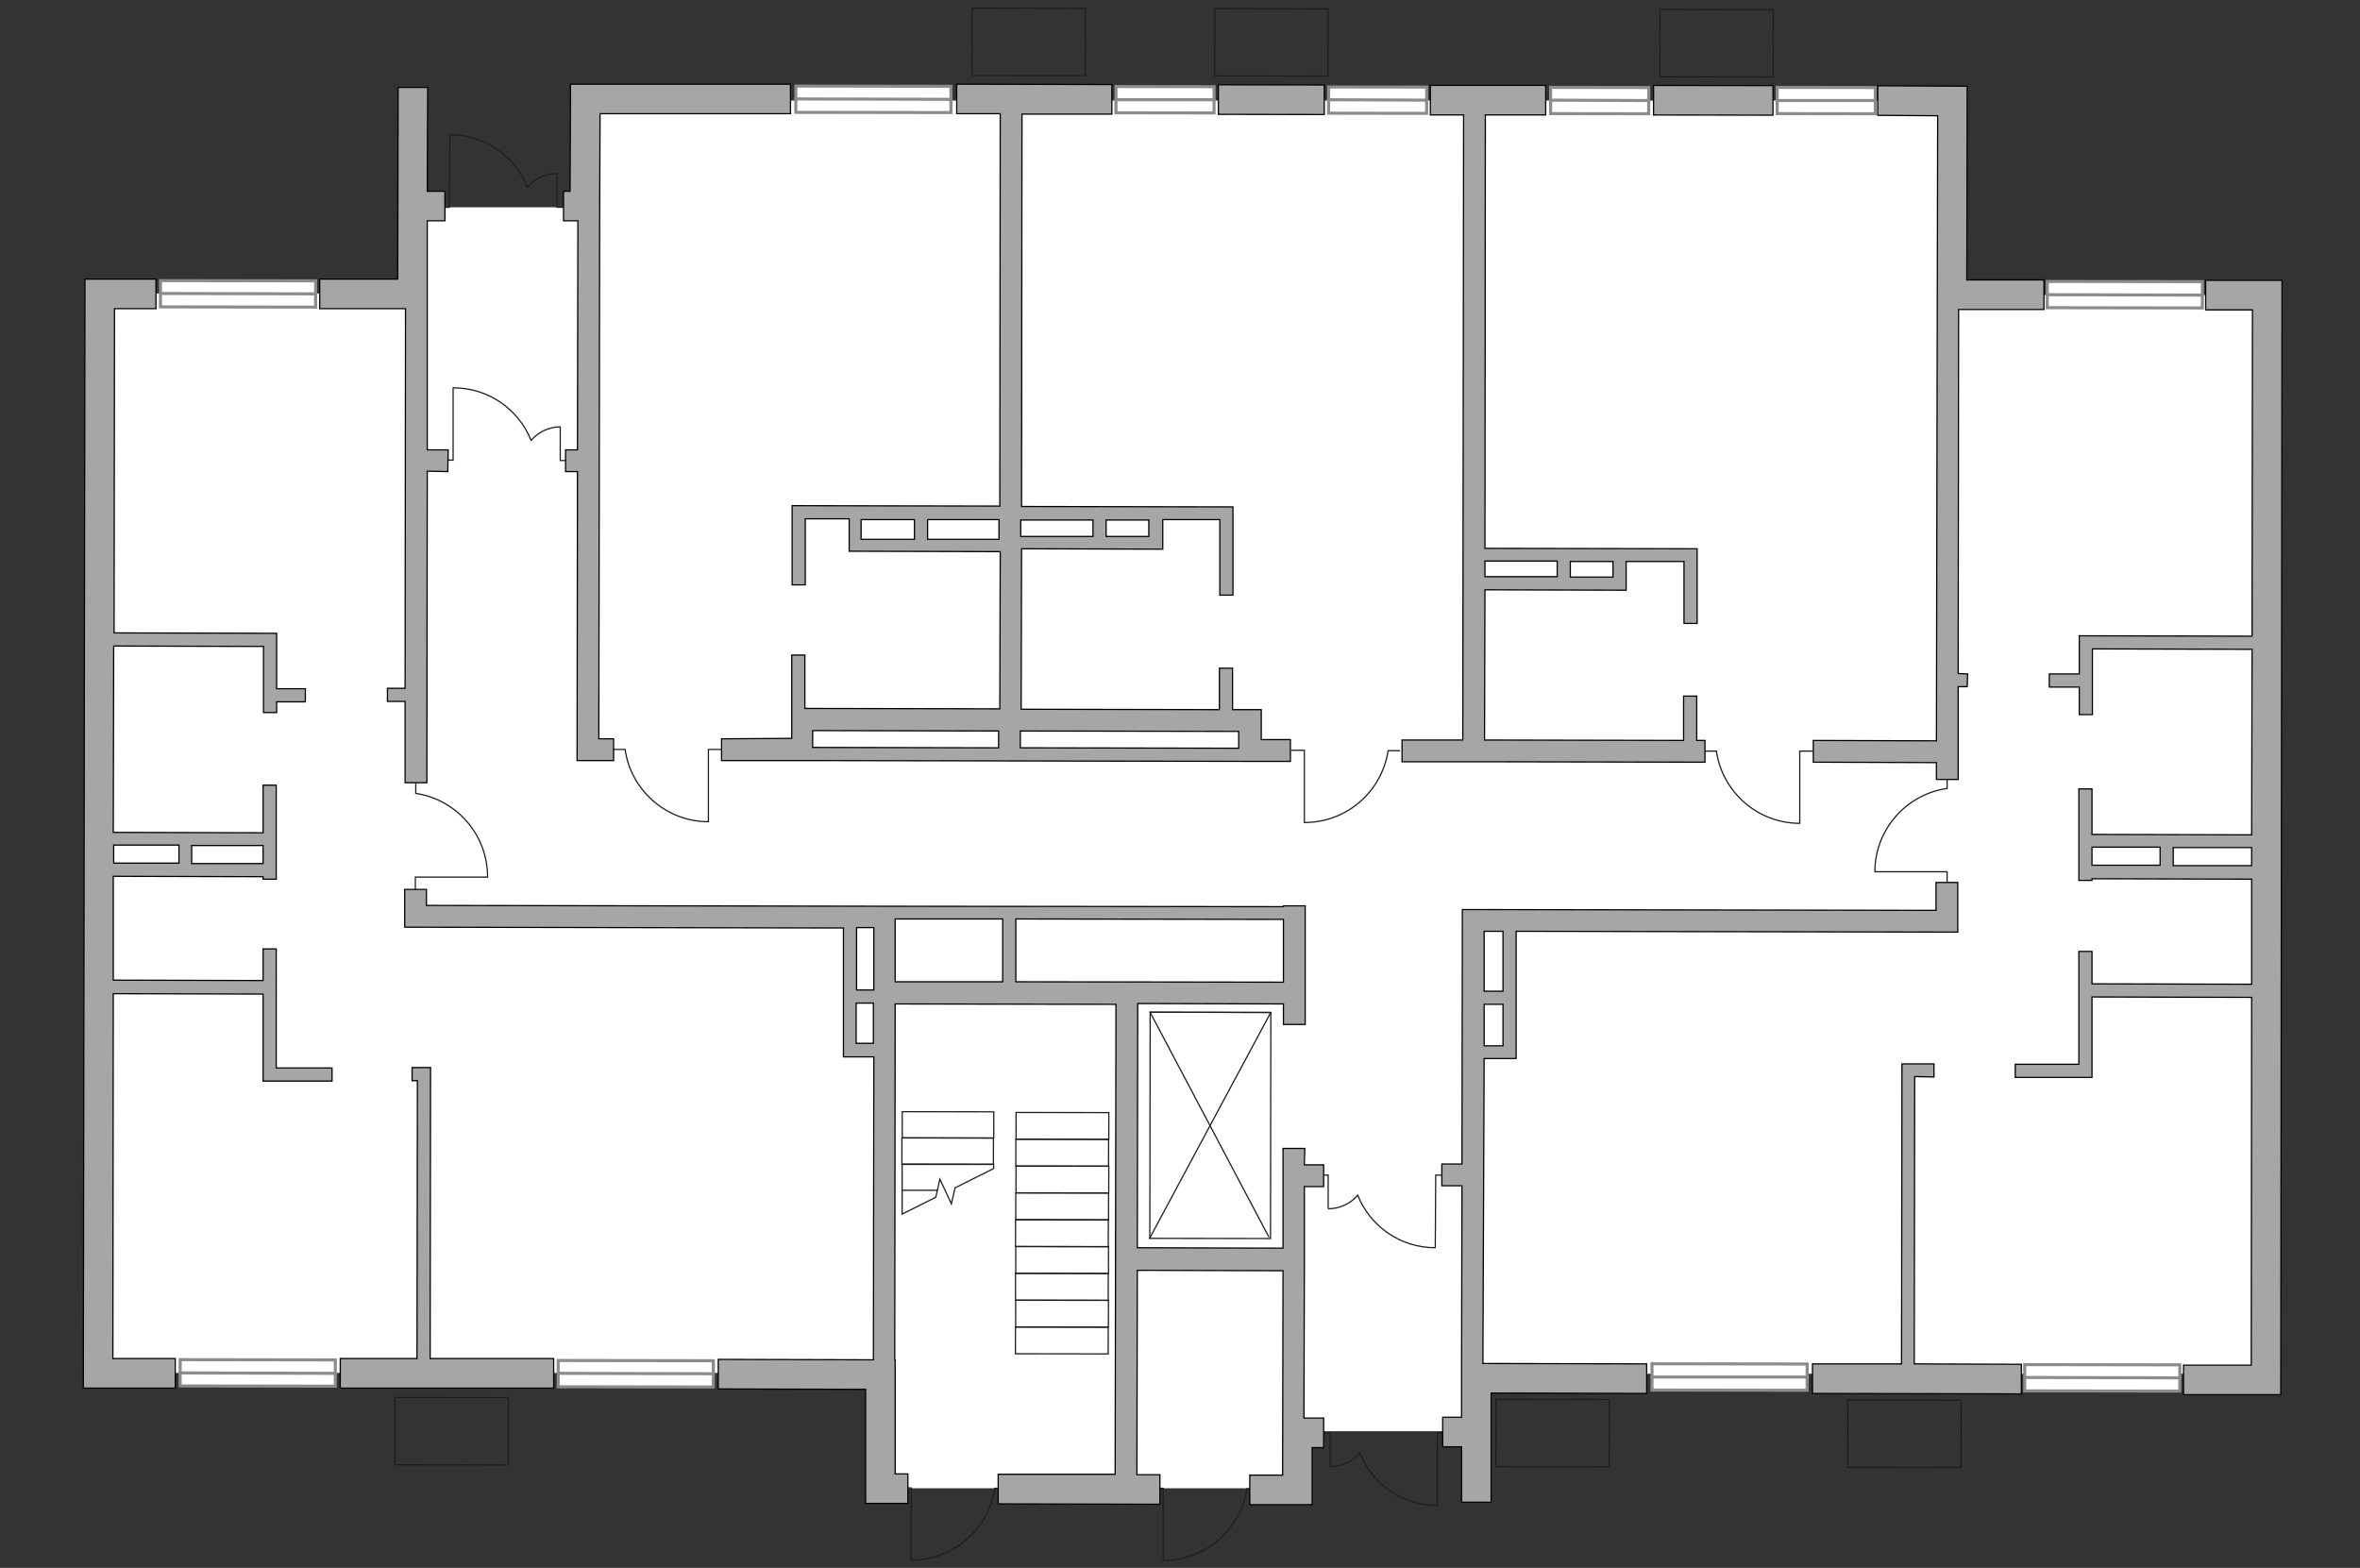 <?xml version="1.0" encoding="utf-8"?>
<!-- Generator: Adobe Illustrator 25.1.0, SVG Export Plug-In . SVG Version: 6.00 Build 0)  -->
<svg version="1.1" xmlns="http://www.w3.org/2000/svg" xmlns:xlink="http://www.w3.org/1999/xlink" x="0px" y="0px"
	 viewBox="0 0 575 382" style="enable-background:new 0 0 575 382;" xml:space="preserve">
<rect x="0" y="0" width="575" height="382" fill="#333333" stroke="none"/>
<style type="text/css">
	.st0{fill:#FFFFFF;}
	.st1{fill:#FFFFFF;stroke:#8C8C8C;stroke-width:0.75;stroke-linecap:round;stroke-miterlimit:10;}
	.st2{fill:none;stroke:#1D1D1B;stroke-width:0.3;stroke-linecap:round;stroke-miterlimit:22.926;}
	.st3{fill:#A6A6A6;stroke:#000000;stroke-width:0.3;stroke-miterlimit:22.926;}
</style>
<g id="bg">
	<polygon class="st0" points="474.4,24.5 141.8,24.5 141.8,50.5 101.3,50.5 101.3,71.5 24.9,71.5 24.9,334.5 212.9,334.5 
		212.9,362.6 314.9,362.6 314.9,348.7 357.9,348.7 357.9,334.7 552.9,334.7 552.9,71.9 474.4,71.9 	"/>
</g>
<g id="windows">
	<g>
		<g>
			
				<rect x="493.3" y="332.5" transform="matrix(1 1.519879e-03 -1.519879e-03 1 0.511 -0.778)" class="st1" width="37.8" height="6.4"/>
			<line class="st1" x1="493.3" y1="335.6" x2="531.1" y2="335.7"/>
		</g>
		<g>
			
				<rect x="402.5" y="332.3" transform="matrix(1 1.519879e-03 -1.519879e-03 1 0.51 -0.64)" class="st1" width="37.8" height="6.4"/>
			<line class="st1" x1="402.5" y1="335.5" x2="440.4" y2="335.5"/>
		</g>
		<g>
			
				<rect x="136" y="331.5" transform="matrix(1 1.519879e-03 -1.519879e-03 1 0.509 -0.235)" class="st1" width="37.8" height="6.4"/>
			<line class="st1" x1="136" y1="334.6" x2="173.8" y2="334.7"/>
		</g>
		<g>
			
				<rect x="43.9" y="331.3" transform="matrix(1 1.519879e-03 -1.519879e-03 1 0.508 -9.508647e-02)" class="st1" width="37.8" height="6.4"/>
			<line class="st1" x1="43.9" y1="334.5" x2="81.7" y2="334.6"/>
		</g>
		<g>
			
				<rect x="39.1" y="68.4" transform="matrix(1 1.519879e-03 -1.519879e-03 1 0.109 -8.806423e-02)" class="st1" width="37.8" height="6.4"/>
			<line class="st1" x1="39.1" y1="71.5" x2="76.9" y2="71.6"/>
		</g>
		<g>
			
				<rect x="193.9" y="21" transform="matrix(1 1.519879e-03 -1.519879e-03 1 3.697951e-02 -0.323)" class="st1" width="37.8" height="6.4"/>
			<line class="st1" x1="193.9" y1="24.1" x2="231.7" y2="24.2"/>
		</g>
		<g>
			
				<rect x="498.8" y="68.6" transform="matrix(1 1.519879e-03 -1.519879e-03 1 0.11 -0.787)" class="st1" width="37.8" height="6.4"/>
			<line class="st1" x1="498.8" y1="71.8" x2="536.7" y2="71.9"/>
		</g>
		<g>
			
				<rect x="433" y="21.3" transform="matrix(1 1.519880e-03 -1.519880e-03 1 3.778414e-02 -0.676)" class="st1" width="23.9" height="6.4"/>
			<line class="st1" x1="433" y1="24.5" x2="456.9" y2="24.5"/>
		</g>
		<g>
			
				<rect x="377.8" y="21.3" transform="matrix(1 1.519880e-03 -1.519880e-03 1 3.759281e-02 -0.592)" class="st1" width="23.9" height="6.4"/>
			<line class="st1" x1="377.8" y1="24.4" x2="401.7" y2="24.5"/>
		</g>
		<g>
			
				<rect x="323.7" y="21.2" transform="matrix(1 1.519880e-03 -1.519880e-03 1 3.740516e-02 -0.51)" class="st1" width="23.9" height="6.4"/>
			<line class="st1" x1="323.7" y1="24.3" x2="347.6" y2="24.4"/>
		</g>
		<g>
			
				<rect x="271.9" y="21.1" transform="matrix(1 1.519880e-03 -1.519880e-03 1 3.722572e-02 -0.431)" class="st1" width="23.9" height="6.4"/>
			<line class="st1" x1="271.9" y1="24.3" x2="295.8" y2="24.3"/>
		</g>
	</g>
</g>
<g id="plan">
	<g>
		<g>
			
				<rect x="242.5" y="-3.6" transform="matrix(1.520530e-03 -1 1 1.520530e-03 240.059 260.901)" class="st2" width="16.4" height="27.6"/>
		</g>
		<g>
			
				<rect x="301.6" y="-3.5" transform="matrix(1.520530e-03 -1 1 1.520530e-03 298.987 320.098)" class="st2" width="16.4" height="27.6"/>
		</g>
		<g>
			
				<rect x="410" y="-3.3" transform="matrix(1.520530e-03 -1 1 1.520530e-03 407.111 428.717)" class="st2" width="16.4" height="27.6"/>
		</g>
		<g>
			
				<rect x="455.7" y="335.5" transform="matrix(1.520530e-03 -1 1 1.520530e-03 113.984 812.696)" class="st2" width="16.4" height="27.6"/>
		</g>
		<g>
			
				<rect x="370.1" y="335.3" transform="matrix(1.520530e-03 -1 1 1.520530e-03 28.618 726.939)" class="st2" width="16.4" height="27.6"/>
		</g>
		<g>
			
				<rect x="101.9" y="334.9" transform="matrix(1.520530e-03 -1 1 1.520530e-03 -238.83 458.269)" class="st2" width="16.4" height="27.6"/>
		</g>
		<g>
			
				<rect x="255.5" y="315.3" transform="matrix(1.520186e-03 -1 1 1.520186e-03 -68.285 584.852)" class="st2" width="6.5" height="22.6"/>
			
				<rect x="255.5" y="308.8" transform="matrix(1.520186e-03 -1 1 1.520186e-03 -61.728 578.326)" class="st2" width="6.5" height="22.6"/>
			
				<rect x="255.5" y="302.2" transform="matrix(1.520186e-03 -1 1 1.520186e-03 -55.173 571.801)" class="st2" width="6.5" height="22.6"/>
			
				<rect x="255.5" y="295.7" transform="matrix(1.520186e-03 -1 1 1.520186e-03 -48.617 565.274)" class="st2" width="6.5" height="22.6"/>
			
				<rect x="255.5" y="289.1" transform="matrix(1.520186e-03 -1 1 1.520186e-03 -42.061 558.748)" class="st2" width="6.5" height="22.6"/>
			
				<rect x="255.5" y="282.6" transform="matrix(1.520186e-03 -1 1 1.520186e-03 -35.504 552.221)" class="st2" width="6.5" height="22.6"/>
			
				<rect x="255.5" y="276.1" transform="matrix(1.520186e-03 -1 1 1.520186e-03 -28.95 545.696)" class="st2" width="6.5" height="22.6"/>
			
				<rect x="255.5" y="269.5" transform="matrix(1.520186e-03 -1 1 1.520186e-03 -22.393 539.17)" class="st2" width="6.5" height="22.6"/>
			
				<rect x="255.5" y="263" transform="matrix(1.520186e-03 -1 1 1.520186e-03 -15.837 532.643)" class="st2" width="6.5" height="22.6"/>
			<polygon class="st2" points="219.8,283.7 242.1,283.7 242.1,284.7 232.7,289.4 231.8,293.3 229,287.3 228,291.7 219.8,295.8 			
				"/>
			
				<rect x="227.8" y="269.3" transform="matrix(1.520186e-03 -1 1 1.520186e-03 -49.905 511.006)" class="st2" width="6.4" height="22.3"/>
			
				<rect x="227.8" y="263" transform="matrix(1.520186e-03 -1 1 1.520186e-03 -43.524 504.654)" class="st2" width="6.4" height="22.3"/>
			<line class="st2" x1="219.8" y1="290" x2="228.4" y2="290"/>
		</g>
		<g>
			
				<rect x="267.3" y="259.5" transform="matrix(1.519876e-03 -1 1 1.519876e-03 20.243 568.619)" class="st2" width="55.1" height="29.4"/>
			<polyline class="st2" points="309.1,301.3 280.2,246.6 309.6,246.7 280.1,301.7 			"/>
		</g>
		<path class="st2" d="M101.3,190.5l0,2.8c9.9,1.5,17.5,10,17.5,20.4l-17.6,0l0,3.1"/>
		<path class="st2" d="M149.5,182.6l2.8,0c1.4,9.9,10,17.6,20.3,17.6l0-17.6l3.1,0"/>
		<path class="st2" d="M341,182.9l-2.8,0c-1.5,9.9-10,17.5-20.4,17.5l0-17.6l-3.1,0"/>
		<path class="st2" d="M245.2,362.6l-2.8,0c-1.5,9.9-10,17.5-20.4,17.5l0-17.6l-3.1,0"/>
		<path class="st2" d="M306.6,362.7l-2.8,0c-1.5,9.9-10,17.5-20.4,17.5l0-17.6l-3.1,0"/>
		<path class="st2" d="M415.4,183l2.8,0c1.4,9.9,10,17.6,20.3,17.6l0-17.6l3.1,0"/>
		<path class="st2" d="M474.4,189.3l0,2.8c-9.9,1.4-17.6,10-17.6,20.3l17.6,0l0,3.1"/>
		<g>
			<polyline class="st2" points="136.5,104.1 136.5,112.2 137.9,112.2 			"/>
			<polyline class="st2" points="110.4,94.5 110.4,112.1 107.3,112.1 			"/>
			<path class="st2" d="M110.5,94.5c8.6,0,15.9,5.3,18.9,12.8l0,0c1.7-2,4.3-3.3,7.1-3.3"/>
		</g>
		<g>
			<polyline class="st2" points="135.7,42.4 135.7,50.5 137.1,50.5 			"/>
			<polyline class="st2" points="109.6,32.8 109.5,50.5 106.5,50.5 			"/>
			<path class="st2" d="M109.6,32.8c8.6,0,15.9,5.3,18.9,12.8l0,0c1.7-2,4.3-3.3,7.1-3.3"/>
		</g>
		<g>
			<polyline class="st2" points="323.6,294.3 323.6,286.3 322.2,286.3 			"/>
			<polyline class="st2" points="349.7,303.9 349.8,286.3 352.8,286.3 			"/>
			<path class="st2" d="M349.7,304c-8.6,0-15.9-5.3-18.9-12.8l0,0c-1.7,2-4.3,3.3-7.1,3.3"/>
		</g>
		<g>
			<polyline class="st2" points="324.1,357.1 324.1,349.1 322.7,349.1 			"/>
			<polyline class="st2" points="350.2,366.7 350.2,349.1 353.3,349.1 			"/>
			<path class="st2" d="M350.2,366.8c-8.6,0-15.9-5.3-18.9-12.8l0,0c-1.7,2-4.3,3.3-7.1,3.3"/>
		</g>
	</g>
	<g>
		<polygon class="st3" points="104.9,260.1 100.4,260.1 100.4,263.3 101.7,263.3 101.6,331 82.9,331 82.9,338.2 134.9,338.2 
			134.9,331 104.8,331 		"/>
		<path class="st3" d="M67.3,231.2l-3.2,0l0,7.7l-36.5-0.1l0-25.3l36.5,0.1l0,0.6l3.2,0l0-22.9l-3.2,0l0,11.6l-36.5-0.1l0.1-45.4
			l36.5,0.1l0,16.1l3.2,0l0-2.6l7,0l0-3.2l-7,0l0-13.5l-39.6-0.1l0.1-79l10.1,0l0-7.2l-17.3,0l-0.4,270.2l22.4,0l0-7.2l-15.2,0
			l0.1-88.9l36.5,0.1l0,21.2l16.8,0l0-3.2l-13.6,0L67.3,231.2z M64.1,210.4l-17.4,0l0-4.4l17.4,0L64.1,210.4z M43.6,205.9l0,4.4
			l-15.9,0l0-4.4L43.6,205.9z"/>
		
			<rect x="413.9" y="9.9" transform="matrix(1.509255e-03 -1 1 1.509255e-03 392.35 441.902)" class="st3" width="7.2" height="29.1"/>
		
			<rect x="306.2" y="11.4" transform="matrix(1.516126e-03 -1 1 1.516126e-03 284.979 334.044)" class="st3" width="7.2" height="25.8"/>
		<path class="st3" d="M361.6,257.9l7.8,0l0-31l107.6,0.2l0-12.1l-5.3,0l0,6.8l-115.4-0.2l-0.1,62l-4.9,0l0,5.3l4.9,0l-0.1,44.8l0,0
			l0,11.6l-4.6,0l0,7.2l4.6,0l0,10.9h0l0,2.6l7.2,0l0-20.7h0l0-5.9l37.9,0.1l0-7.2l-39.9-0.1L361.6,257.9z M361.6,254.8l0-10.1
			l4.6,0l0,10.1L361.6,254.8z M366.2,226.9l0,14.6l-4.6,0l0-14.6L366.2,226.9z"/>
		<path class="st3" d="M175.8,180l0,5.3l21.5,0v0l106.4,0.2v0l10.7,0l0-5.3l-7.1,0l0-7.3l-7,0l0-10.1l-3.2,0l0,10.1l-48.3-0.1
			l0.1-39.1l34.4,0.1l0-7.2l13.9,0l0,18.4l3.2,0l0-21.5l-51.5-0.1l0.1-95.6l21.9,0l0-7.2l-37.8-0.1l0,7.2l10.6,0l-0.1,95.6
			l-50.6-0.1l0,19.3l3.2,0l0-16.1l10.7,0l0,7.9l36.8,0.1l-0.1,38.3l-47.5-0.1l0-13l-3.2,0l0,13.9h0l0,6.4L175.8,180z M279.9,130.7
			l-10.4,0l0-4l10.4,0L279.9,130.7z M266.3,126.7l0,4l-17.6,0l0-4L266.3,126.7z M209.8,126.6l13,0l0,4.8l-13,0L209.8,126.6z
			 M226,131.4l0-4.8l17.4,0l0,4.8L226,131.4z M301.8,178.2l0,4.1l-53.2-0.1l0-4.1L301.8,178.2z M243.3,178.1l0,4.1l-45.3-0.1l0-4.1
			L243.3,178.1z"/>
		<path class="st3" d="M364,185.6l51.4,0.1l0-5.3l-2,0l0-10.8l-3.2,0l0,10.8l-48.5-0.1l0.1-36.6l34.4,0.1l0-7l14.1,0l0,15.1l3.2,0
			l0-18.2l-51.7-0.1L361.9,28l14.7,0l0-7.2l-28.1,0l0,7.2l8.1,0l-0.2,152.3l-14.8,0l0,5.3L364,185.6L364,185.6z M393,140.6l-10.4,0
			l0-3.8l10.4,0L393,140.6z M379.4,136.7l0,3.8l-17.6,0l0-3.8L379.4,136.7z"/>
		<polygon class="st3" points="140.7,109.6 137.8,109.6 137.8,114.9 140.7,114.9 140.6,185.3 149.5,185.3 149.5,180 145.9,180 
			146.1,53.8 146.1,53.8 146.2,27.7 192.6,27.7 192.6,20.5 139,20.5 138.9,46.6 137.3,46.6 137.3,53.8 140.8,53.8 		"/>
		<polygon class="st3" points="98.7,167.7 94.4,167.7 94.4,170.9 98.7,170.9 98.7,190.7 104,190.7 104.1,114.8 109.1,114.9 
			109.2,109.6 104.1,109.6 104.1,73.4 104.1,73.4 104.1,53.8 108.4,53.8 108.4,46.6 104.1,46.6 104.2,21.3 97,21.3 96.9,68 77.9,68 
			77.9,75.2 98.8,75.2 		"/>
		<path class="st3" d="M317.9,279.8l-5.3,0l0,24.3l-35.5-0.1l0.1-59.5l35.5,0.1l0,5l5.3,0l0-6.6h0l0-22.3l-5.3,0l0,0.2l-95.4-0.1v0
			l-113.4-0.2l0-3.9l-5.3,0l0,9.2l106.9,0.2l0,31.4l7.4,0l-0.1,73.8l-1.7,0v0l-36.1-0.1l0,7.2l35.9,0.1l0,27.8l10.3,0l0-7.2l-3.1,0
			l0-27.8l-0.1,0l0.1-86.7l53.8,0.1l-0.2,114.5l-28.5,0l0,7.2l39.4,0.1l0-7.2l-5.6,0l0.1-49.8l35.5,0.1l-0.1,49.8l-8,0l0,7.2l15.2,0
			l0-13.9l2.8,0l0-7.2l-4.8,0l0.1-36.9h0l0-19.5l4.7,0l0-5.3l-4.7,0L317.9,279.8z M312.7,239.3l-65.2-0.1l0-15.3l65.2,0.1
			L312.7,239.3z M212.9,226l0,15.2l-4.2,0l0-15.2L212.9,226z M208.6,254.2l0-9.8l4.2,0l0,9.8L208.6,254.2z M218.1,223.9l26.2,0
			l0,15.3l-26.2,0L218.1,223.9z"/>
		<polygon class="st3" points="466.5,262.3 471.2,262.4 471.2,259.2 463.4,259.2 463.3,332.3 441.6,332.3 441.6,339.5 492.5,339.6 
			492.5,332.4 466.4,332.3 		"/>
		<polygon class="st3" points="471.8,189.9 477.1,189.9 477.1,182 477.1,182 477.1,167.3 479.3,167.3 479.4,164.2 477.1,164.1 
			477.2,75.4 498,75.4 498,68.2 479.2,68.2 479.3,21 457.5,20.9 457.5,28.1 472.1,28.2 472,75 472,75 471.8,180.5 441.8,180.4 
			441.8,185.7 471.8,185.8 		"/>
		<path class="st3" d="M537.4,68.3l0,7.2l11.4,0l-0.1,79.5l-42.1-0.1l0,9.3l-7.3,0l0,3.2l7.3,0l0,6.7l3.2,0l0-16l38.9,0.1l-0.1,45.2
			l-38.9-0.1l0-11.1l-3.2,0l0,22.3l3.2,0l0-0.4l38.9,0.1l0,25.6l-38.9-0.1l0-7.9l-3.2,0l0,27.5l-15.5,0l0,3.2l18.7,0l0-19.6
			l38.9,0.1l-0.1,89.6l-16.5,0l0,7.2l23.7,0L556,68.3L537.4,68.3z M509.7,206.4l16.6,0l0,4.4l-16.6,0L509.7,206.4z M529.5,210.9
			l0-4.4l19.1,0l0,4.4L529.5,210.9z"/>
	</g>
</g>
</svg>
